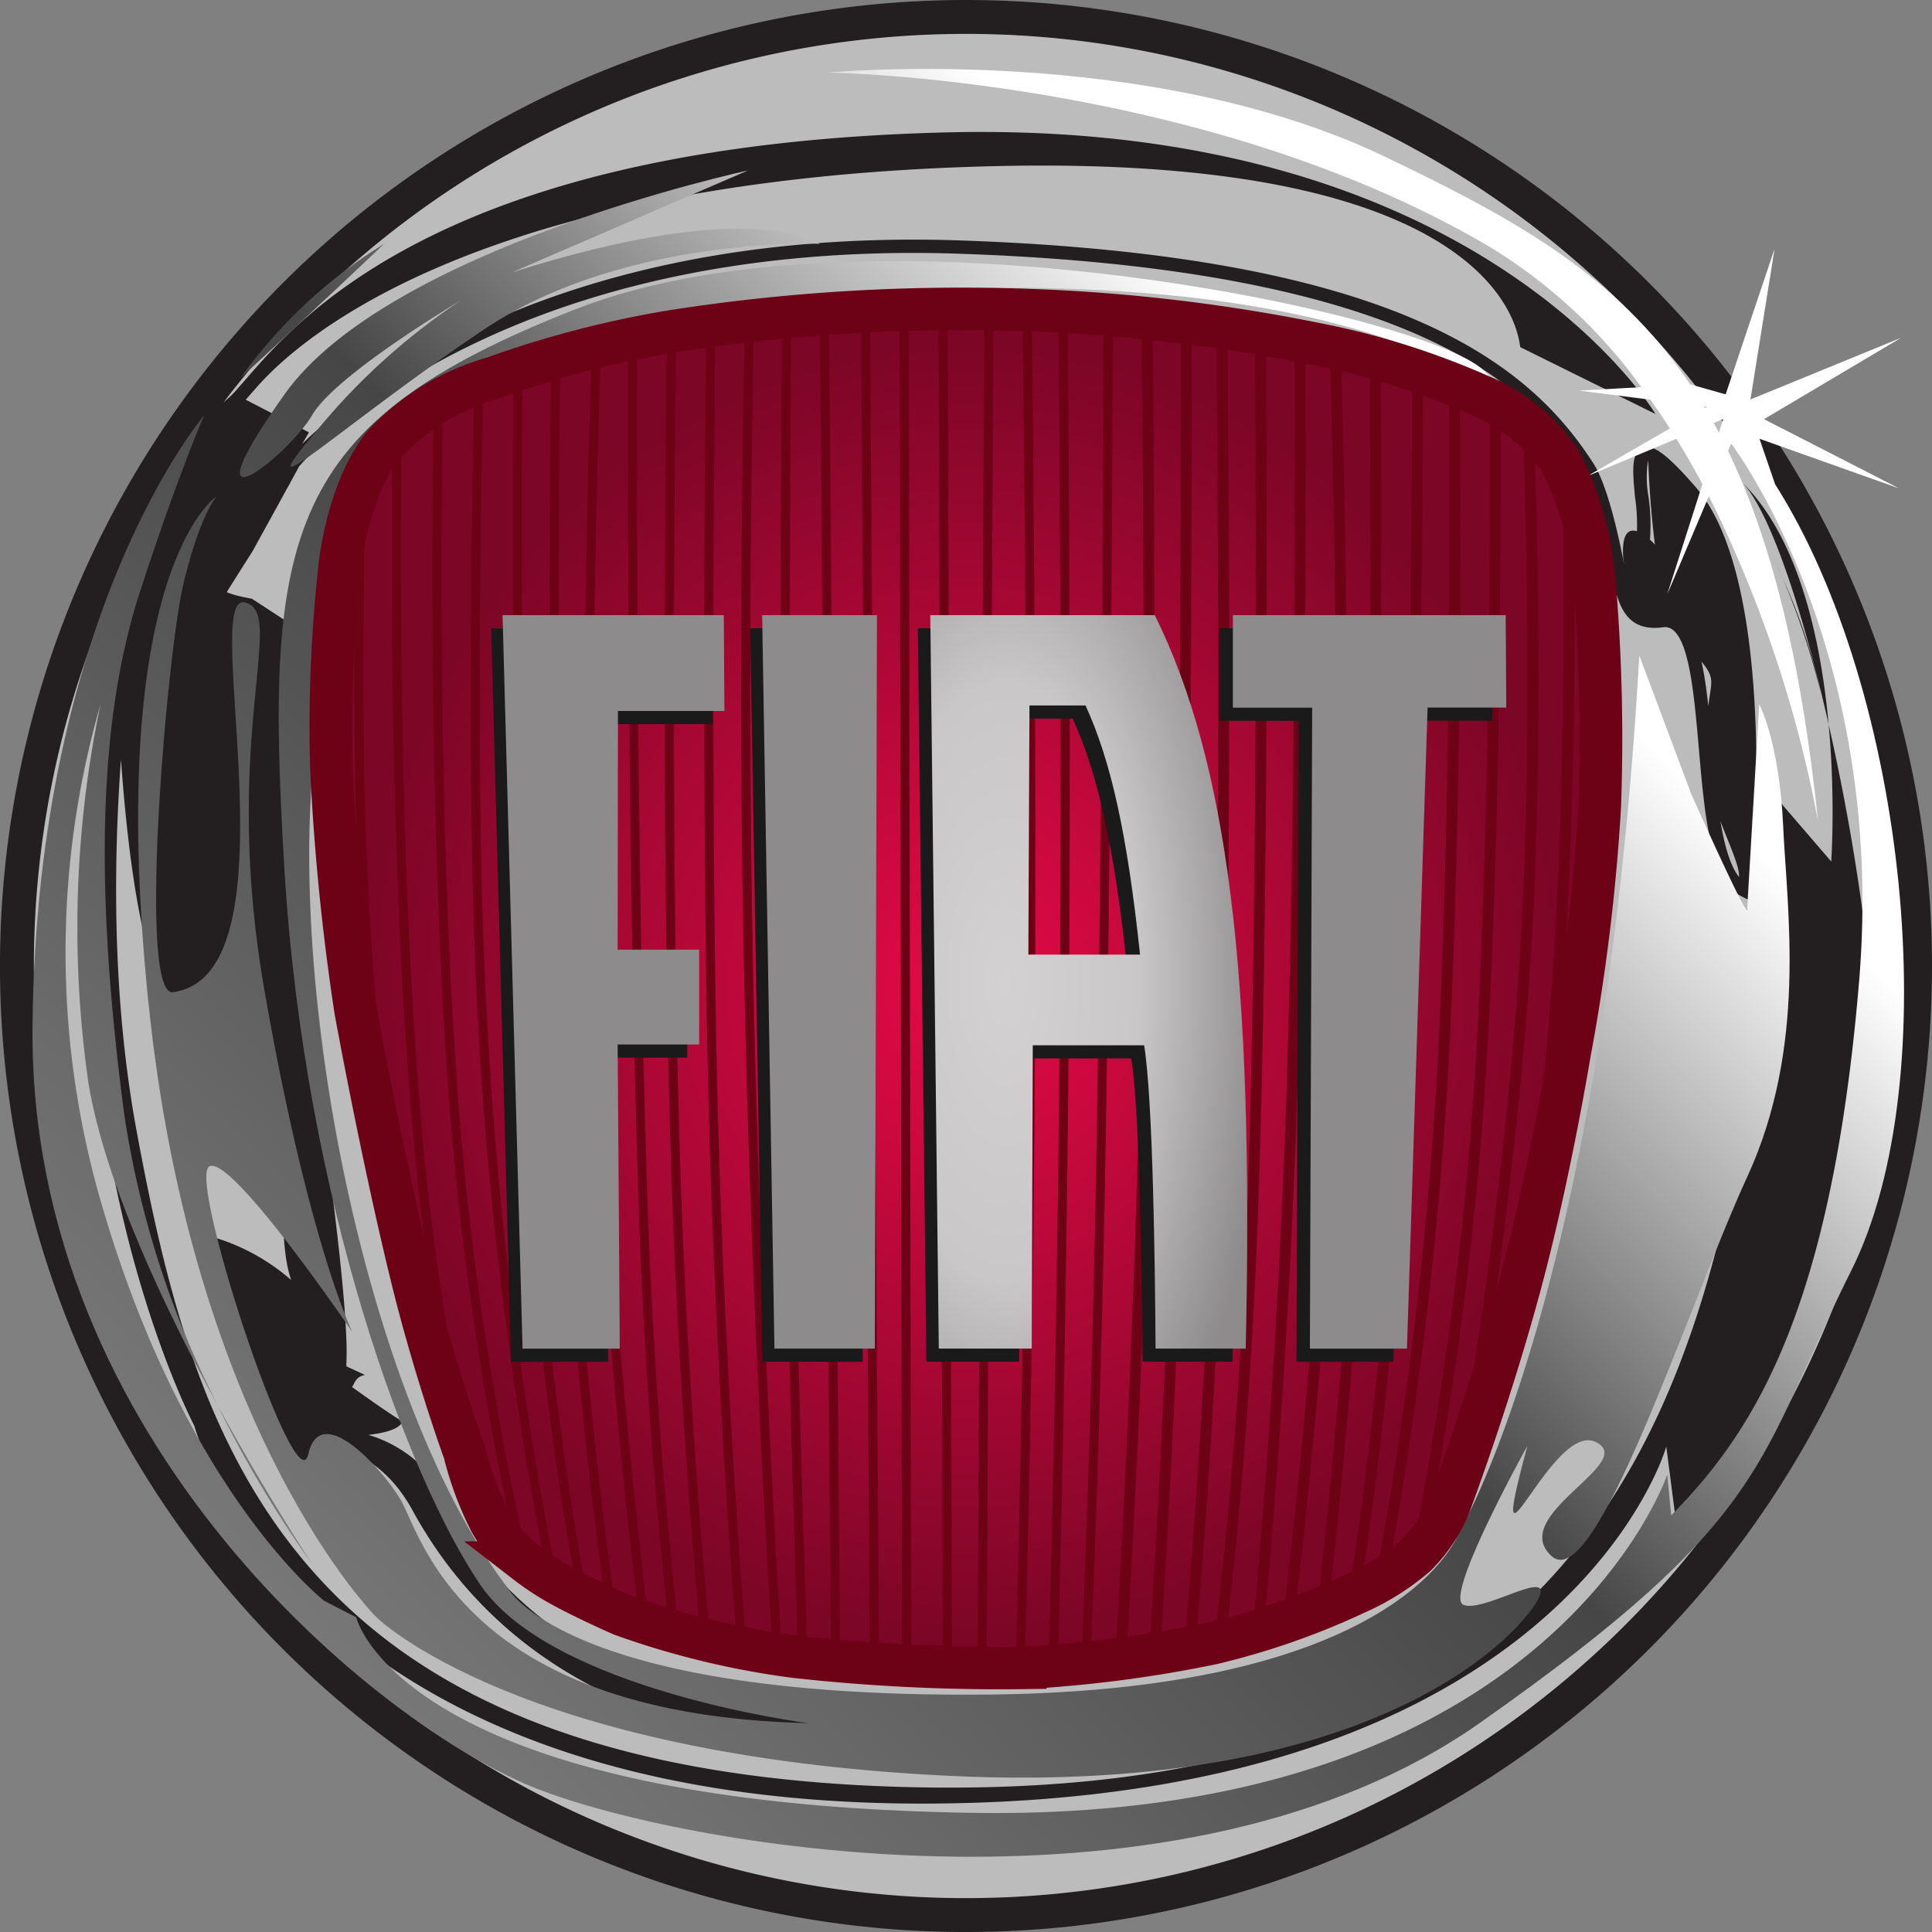<svg xmlns="http://www.w3.org/2000/svg" xmlns:xlink="http://www.w3.org/1999/xlink" width="90.857" height="90.857" viewBox="0 0 90.857 90.857">
  <rect x="0" y="0" width="90.857" height="90.857" fill="#808080" stroke="none"/>
  <defs>
    <clipPath id="clip-path">
      <path id="path42" d="M352.831-409.6c.015.154.034.3.05.455C353.38-404.182,353.609-405.51,352.831-409.6Zm-74.2-20.817s3.948-3.641,6.767-6.324A23.409,23.409,0,0,0,278.632-430.415Zm-1.051,48.323a52.479,52.479,0,0,0,4.435,7.444S279.921-377.81,277.581-382.092Zm73.232-43.34-.735-2.141,6.561,2.332-6.348-3.253,6.447-3.826-7.085,2.9,1.134-7.085-2.3,6.844-1.667-.471c-3.5-5.2-8.3-7.8-14.345-10.7-11.235-5.391-26.211-3.961-26.211-3.961s17.679.225,31.2,8.241A24.477,24.477,0,0,1,344.522-430l-2.919.161,3.345.427q.473.667.913,1.355l-3.883,2.243,4.19-1.759q.647,1.048,1.227,2.13l-1.657,5.186,1.958-4.616a58.22,58.22,0,0,1,5.135,15.276c-.812-7.745-2.23-13.266-4.232-17.407l.146-.344s7.331,9.582,6.016,25.3-5.075,21.272-8.835,25.105l-.187-1.917s-5.45,16.291-32.519,15.907-29.136-9.2-29.136-9.2l-1.5-.768s-6.391-4.981-10.338-18.205a42.212,42.212,0,0,1-.188-23.955,51.315,51.315,0,0,0-.564,17.822c.779,4.668,3.576,10.566,6.092,15.169a44.686,44.686,0,0,1-4.4-13.636c-1.5-11.307-1.128-18.973.751-24.721s3.008-8.241,3.008-8.241-7.894,9.2-8.083,28.747,16.353,32.962,23.684,35.837,30.452,6.707,44.361-3.066,12.97-12.265,17.481-21.273S357.017-415.659,350.814-425.433Zm-3.292-3.585c-.015-.025-.029-.05-.044-.074l.14.018Zm.646,1.154c-.079-.15-.159-.3-.239-.449l.442-.186-.2.635Zm-66.151-.827c1.127-1.916,6.954-5.366,6.954-5.366a30.759,30.759,0,0,0-6.767,6.133c-3.572,4.216,1.316-.383,7.895-4.791s15.789-4.024,15.789-4.024-3.007-2.3-14.474,1.342l11.09-4.791s-16.917,3.641-21.8,10.54.187,2.874,1.316.958ZM338.6-429.3c2.074,2.154,3.568,4.055,3.568,4.055S341.556-427.178,338.6-429.3Zm-64.29,28.2c2.068,20.314,10.715,28.938,10.715,28.938s6.579,6.516,27.068,7.473,27.069-7.091,27.633-8.432-2.633.766-3.572.383,3.008-7.474,3.008-7.474c-2.068,7.666,1.128-1.15,3.195-.191s-4.135,3.449-2.067,5.366,6.389-11.69,9.21-17.823,1.879-12.456,1.692-16.481-1.128-5.749-1.128-5.749L349.5-405.5s.376,1.341-2.632-5.367l-2.443-6.515c-1.692,29.9-8.46,41.2-8.46,41.2s-2.443,7.473-22.18,7.665-22.557-4.984-22.557-4.984c-6.391-8.432-10.15-26.446-9.209-38.327s0-15.14,8.458-18.782,21.24-4.025,21.24-4.025c15.353-.432,23.071,2.6,26.884,5.335-.476-.493-.982-1-1.508-1.5-2.82-2.683-28.948-8.241-42.669-2.875s-14.662,10.54-13.722,26.255,5.827,28.746,9.211,33.729,15.414,6.516,15.414,6.516c-16.354-.384-18.233-9.006-19.173-10.541s-3.76-4.6-4.323-2.108-5.618-12.743-4.678-13.51,6.745,7.761,6.745,7.761-2.068-4.217-4.135-16.1,1.128-17.822-.94-18.206,2.571,17.532-3.351,18.329c-1.687.227-.287-15.845.466-19.1s1.57-4.209,1.57-4.209-5.263,3.45-3.2,23.764" transform="translate(-268.857 444.96)"/>
    </clipPath>
    <linearGradient id="linear-gradient" x1="0.008" y1="0.989" x2="0.99" y2="0.007" gradientUnits="objectBoundingBox">
      <stop offset="0" stop-color="#8c8c8c"/>
      <stop offset="0.5" stop-color="#464646"/>
      <stop offset="0.75" stop-color="#fff"/>
      <stop offset="1" stop-color="#fff"/>
    </linearGradient>
    <radialGradient id="radial-gradient" cx="0.5" cy="0.5" r="0.472" gradientUnits="objectBoundingBox">
      <stop offset="0" stop-color="#e60a47"/>
      <stop offset="1" stop-color="#7c0626"/>
    </radialGradient>
    <radialGradient id="radial-gradient-2" cx="2.262" cy="0.5" r="0.813" gradientUnits="objectBoundingBox">
      <stop offset="0" stop-color="#d3d1d2"/>
      <stop offset="0.5" stop-color="#c9c7c8"/>
      <stop offset="1" stop-color="#8d8b8c"/>
    </radialGradient>
    <radialGradient id="radial-gradient-3" cx="2.111" cy="0.5" r="0.813" xlink:href="#radial-gradient-2"/>
    <radialGradient id="radial-gradient-4" cx="-0.836" cy="0.5" r="0.813" xlink:href="#radial-gradient-2"/>
    <radialGradient id="radial-gradient-5" cx="0.234" cy="0.5" r="0.813" xlink:href="#radial-gradient-2"/>
  </defs>
  <g id="g3294" transform="translate(-2.5 -2.5)">
    <path id="path30" d="M93.357,47.928A45.429,45.429,0,1,1,47.928,2.5,45.429,45.429,0,0,1,93.357,47.928" transform="translate(0 0)" fill="#231f20"/>
    <path id="path32" d="M95.343,51.509A43.835,43.835,0,1,1,51.508,7.675,43.834,43.834,0,0,1,95.343,51.509" transform="translate(-3.58 -3.581)" fill="#bdbcbc"/>
    <path id="path34" d="M22.02,39.8c0,.036-4.863.776-4.859.8.024.121-.252,25.019,4.189,23.766,2.924-1.376,1.351-17.6,1.351-15.417a111.152,111.152,0,0,0,1.462,15.865c1.315,8.825.761,9.925,1.374,11.825a9.813,9.813,0,0,0-3.646-2.009l3.147,10.637,2.318-.024a6.875,6.875,0,0,1,.064-.748c.062,0,2.289.165,3.819,2.965,8.853,16.2,32.161,9.972,26.059,10.323l9.6-1.156c-28.128,4.812-33.4-8.157-34.819-10.746-.886-1.3-3.433-2.659-5.035-1.884,0,0,3.909.156,3.735-.88,1.222,1.187-3.038-1.92-3.038-1.92l.214.673c.66.067.363-.646,1.059-.763l-.864-.4c-.111-.136.48-.841-1.629-14.993A101.209,101.209,0,0,1,25.6,48.872c0-2.918-.191-3.125-.185-3.146L23.7,44.606l-.329-.067a4.841,4.841,0,0,1-1.144-.36,1.216,1.216,0,0,0,.166-.71c0-.333-.036-.768-.082-1.329-.061-.751-.031-3.441-.135-2.542-5.462,47.4,2.1-5.305,1.17-4.292l.531-.6c2.573-2.97,11.56-9.9,34.749-10.447,24.523-.575,24.634,8.383,24.718,8.513L89.7,35.916c-.084-.135-8.335-13.829-33.239-13.246-23.468.549-30.434,8.588-33.056,11.615l-.519.589c-1.078,1.176-2.315,1.187-2.315,2.919,0,.925-1.037,2.158-.974,2.923,3.027,5.318,1.982,2.69,2.423-.92Zm67.06-2.28c-.535.23-.454,1.1-.343,2.3a8.836,8.836,0,0,1,0,2.617l.613.154a9.243,9.243,0,0,0,.015-2.83,5.022,5.022,0,0,1-.012-1.672c.015.021.192,6.774,1.584,8.384,2.213,2.562,1.11,1.088,1.11,5.552,0,2.2,1.646,4.765,1.581,5.664-.82-1.038-1.053-3.709-1.262-6.1-.244-2.789-.453-5.2-1.445-6,1.223-1.072-3.026-6.69-2.736-2.886.2,1.331-.451-2.987-1.4-4.457-2.894-4.5-8.89-9.767-29.726-10.491-19.1-.663-28.566,7.176-31,9.568l.316-.545-3.1-1.6L22.4,44.461l1.328-2.1s2.144-3.888,2.184-3.98c.335-.395,9.385-10.759,31.131-10,23.18.8,27.411,7.389,29.219,10.2a10.334,10.334,0,0,1,1.3,4.207c.265,1.76.518,3.423,2.495,3.157a.581.581,0,0,1,.469.129c.783.631,1,3.136,1.212,5.557.277,3.2.543,6.23,2.015,6.972l.41.207.044-.46c.055-.588,1.324-14.438-2.6-18.978-1.544-1.788-2.112-2.035-2.528-1.856ZM97.464,49a26.057,26.057,0,0,0-1.777-5.347A34.549,34.549,0,0,1,97.464,49Zm-1.777-5.347c-.108-.251-.206-.468-.277-.618C95.512,43.237,95.594,43.442,95.687,43.648Zm-1.975-4.585c5.182,5,4.252,17.89,4.252,17.89l-2.521-2.929V66.518L93.7,70.031c-3.1,16.592-10.471,31.233-39.362,30.452s-33.35-16.2-36.065-30.842,1.163-30.646,1.163-30.646C10.9,64.37,20.986,83.5,20.986,83.5s4.847,17.958,34.708,17.763S90.208,84.476,90.208,84.476l.543,4.188s6.936-6.345,9.068-19.619c1.081-6.72-3.1-27.079-6.107-29.982Zm1.7,3.967c-.1-.211-.162-.327-.162-.327.056.11.108.219.162.327" transform="translate(-9.347 -13.946)" fill="#231f20"/>
    <g id="g36" transform="translate(4.024 5.748)">
      <g id="g38" transform="translate(0)" clip-path="url(#clip-path)">
        <path id="path52" d="M352.831-409.6Zm-74.2-20.817s3.948-3.641,6.767-6.324A23.409,23.409,0,0,0,278.632-430.415Zm-1.051,48.323a52.479,52.479,0,0,0,4.435,7.444S279.921-377.81,277.581-382.092Zm73.232-43.34-.735-2.141,6.561,2.332-6.348-3.253,6.447-3.826-7.085,2.9,1.134-7.085-2.3,6.844-1.667-.471c-3.5-5.2-8.3-7.8-14.345-10.7-11.235-5.391-26.211-3.961-26.211-3.961s17.679.225,31.2,8.241A24.477,24.477,0,0,1,344.522-430l-2.919.161,3.345.427q.473.667.913,1.355l-3.883,2.243,4.19-1.759q.647,1.048,1.227,2.13l-1.657,5.186,1.958-4.616a58.22,58.22,0,0,1,5.135,15.276c-.812-7.745-2.23-13.266-4.232-17.407l.146-.344s7.331,9.582,6.016,25.3-5.075,21.272-8.835,25.105l-.187-1.917s-5.45,16.291-32.519,15.907-29.136-9.2-29.136-9.2l-1.5-.768s-6.391-4.981-10.338-18.205a42.212,42.212,0,0,1-.188-23.955,51.315,51.315,0,0,0-.564,17.822c.779,4.668,3.576,10.566,6.092,15.169a44.686,44.686,0,0,1-4.4-13.636c-1.5-11.307-1.128-18.973.751-24.721s3.008-8.241,3.008-8.241-7.894,9.2-8.083,28.747,16.353,32.962,23.684,35.837,30.452,6.707,44.361-3.066,12.97-12.265,17.481-21.273S357.017-415.659,350.814-425.433Zm-3.292-3.585c-.015-.025-.029-.05-.044-.074l.14.018Zm.646,1.154c-.079-.15-.159-.3-.239-.449l.442-.186Zm-66.151-.827c1.127-1.916,6.954-5.366,6.954-5.366a30.759,30.759,0,0,0-6.767,6.133c-3.572,4.216,1.316-.383,7.895-4.791s15.789-4.024,15.789-4.024-3.007-2.3-14.474,1.342l11.09-4.791s-16.917,3.641-21.8,10.54.187,2.874,1.316.958ZM338.6-429.3c2.074,2.154,3.568,4.055,3.568,4.055S341.556-427.178,338.6-429.3Zm-64.29,28.2c2.068,20.314,10.715,28.938,10.715,28.938s6.579,6.516,27.068,7.473,27.069-7.091,27.633-8.432-2.633.766-3.572.383,3.008-7.474,3.008-7.474c-2.068,7.666,1.128-1.15,3.195-.191s-4.135,3.449-2.067,5.366,6.389-11.69,9.21-17.823,1.879-12.456,1.692-16.481-1.128-5.749-1.128-5.749L349.5-405.5s.376,1.341-2.632-5.367l-2.443-6.515c-1.692,29.9-8.46,41.2-8.46,41.2s-2.443,7.473-22.18,7.665-22.557-4.984-22.557-4.984c-6.391-8.432-10.15-26.446-9.209-38.327s0-15.14,8.458-18.782,21.24-4.025,21.24-4.025c15.353-.432,23.071,2.6,26.884,5.335-.476-.493-.982-1-1.508-1.5-2.82-2.683-28.948-8.241-42.669-2.875s-14.662,10.54-13.722,26.255,5.827,28.746,9.211,33.729,15.414,6.516,15.414,6.516c-16.354-.384-18.233-9.006-19.173-10.541s-3.76-4.6-4.323-2.108-5.618-12.743-4.678-13.51,6.745,7.761,6.745,7.761-2.068-4.217-4.135-16.1,1.128-17.822-.94-18.206,2.571,17.532-3.351,18.329c-1.687.227-.287-15.845.466-19.1s1.57-4.209,1.57-4.209-5.263,3.45-3.2,23.764" transform="translate(-268.857 444.96)" fill="url(#linear-gradient)"/>
      </g>
    </g>
    <path id="path3438" d="M85.666,113.58a59.867,59.867,0,0,0,8.792-1.151,34.82,34.82,0,0,0,6.715-2.339l.012-.006.013-.006a11.342,11.342,0,0,0,2.841-1.79,7.11,7.11,0,0,0,1.591-2.42c.022-.059,1.931-5.147,3.375-10.581,1.329-5,2.24-10.53,2.249-10.585a92.585,92.585,0,0,0,1.424-11.6,87.622,87.622,0,0,0-.262-10.721,14.842,14.842,0,0,0-1.617-5.6,8.479,8.479,0,0,0-3.573-2.952l-.02-.008-.02-.011a36.453,36.453,0,0,0-7.892-2.494A82.638,82.638,0,0,0,84.751,49.7,88.316,88.316,0,0,0,69.232,50.7h0a47.846,47.846,0,0,0-8.565,2.21l-.028.011-.029.008A11.171,11.171,0,0,0,55.464,56.1c-1.79,2.272-2.08,6-2.082,6.042l0,.023a68.7,68.7,0,0,0-.38,7.2c0,.707.012,1.438.041,2.178A110.45,110.45,0,0,0,54.17,82.68c.011.057,1.255,6.895,2.675,12.657,1.052,4.272,2.421,8.051,2.435,8.088l.009.027.007.028a15.194,15.194,0,0,0,1.231,3.275,6.226,6.226,0,0,0,1.644,1.855l.016.011.016.013a12.578,12.578,0,0,0,1.686,1.1c1.17.641,2.738,1.328,2.805,1.356a38.967,38.967,0,0,0,8.125,1.968,87.591,87.591,0,0,0,10.847.525Z" transform="translate(-34.946 -32.648)" stroke="#6d0115" stroke-width="2" fill="url(#radial-gradient)"/>
    <g id="g3442" transform="translate(19.166 17.373)">
      <path id="path3444" d="M102.95,130.328c-.206-.094-.319-.149-.319-.149l-.166-.074-.035-.2a168.743,168.743,0,0,1-2.469-22.749c-.5-11.791-.484-26.241-.437-33.24V73.4q.206-.069.427-.14l0,.507c-.048,6.94-.071,21.5.436,33.362a167.9,167.9,0,0,0,2.51,22.949Z" transform="translate(-92.051 -70.431)" fill="#6d0115"/>
      <path id="path3446" d="M108.179,129.718c-.165-.067-.32-.131-.465-.191l-.04-.316c-.595-4.238-1.647-12.878-2.146-23.931-.531-11.75-.435-26.519-.352-33.233v-.377l.428-.121v.416c-.083,6.668-.182,21.505.351,33.3.511,11.3,1.6,20.076,2.185,24.187l.038.27Z" transform="translate(-95.933 -69.244)" fill="#6d0115"/>
      <path id="path3448" d="M146.809,65.226c.108,13.016.419,50.561.51,61.438l.008.919-.426-.047-.011-.873c-.091-10.869-.4-48.317-.509-61.38l-.011-.381.433-.035Z" transform="translate(-124.484 -64.619)" fill="#6d0115"/>
      <path id="path3450" d="M164.942,64.5c.037,11.405.161,49.158.2,61.917l0,.868-.432,0V126.3c-.043-12.922-.167-50.747-.2-61.944l0-.291.419-.005Z" transform="translate(-137.038 -64.064)" fill="#6d0115"/>
      <path id="path3452" d="M171.2,64.56c-.063,12.665-.252,50.676-.307,61.861v.838l-.435.011.006-.68c.054-10.988.245-49.467.308-62.114l-.01-.408.447.006Z" transform="translate(-141.151 -64.066)" fill="#6d0115"/>
      <path id="path3454" d="M191.578,126.984c.308-5.09.888-15.882,1.127-28.093.244-12.446.135-26.609.06-33.261l-.024-.428.518.047.023.548c.074,6.725.179,20.758-.062,33.1-.237,12.11-.81,22.825-1.119,27.976l-.045.736c-.18.022-.336.042-.52.062Z" transform="translate(-155.74 -64.852)" fill="#6d0115"/>
      <path id="path3456" d="M237.678,130.757a6.154,6.154,0,0,1-.675.771l.206-1.092a169.9,169.9,0,0,0,2.632-20.243c.687-10.018.775-23.717.76-31.5l.009-.746c.167.092.336.19.505.3v.994c.01,7.873-.09,21.189-.762,30.991a170.324,170.324,0,0,1-2.583,20.01Z" transform="translate(-187.203 -73.67)" fill="#6d0115"/>
      <path id="path3458" d="M254.691,122c.371-2.932.713-6.223.949-9.7.518-7.64.531-16.3.466-21.8l-.012-.92a11.671,11.671,0,0,1,.531,1.451l.01.854c.046,5.515,0,13.413-.481,20.453-.1,1.482-.22,2.93-.353,4.332l-.157,1.548c-.33,1.655-.749,3.674-1.21,5.722Z" transform="translate(-199.265 -81.717)" fill="#6d0115"/>
      <path id="path3460" d="M231.974,130.483c-.163.111-.358.237-.578.37l.156-.879a189.514,189.514,0,0,0,2.721-23.272c.576-10.95.578-23.966.53-30.629l-.02-.944c.147.052.32.116.512.192l.024.879c.047,6.708.042,19.638-.532,30.528a190.316,190.316,0,0,1-2.649,22.9Z" transform="translate(-183.323 -71.722)" fill="#6d0115"/>
      <path id="path3462" d="M212.612,128.06c.406-4.4,1.15-13.519,1.508-24.516.4-12.346.4-26.975.373-34.042l-.016-1q.269.055.529.111l0,.973c.029,7.1.026,21.674-.374,33.98-.355,10.925-1.092,20-1.5,24.446l-.052.54c-.171.05-.341.1-.53.155Z" transform="translate(-170.283 -67.131)" fill="#6d0115"/>
      <path id="path3464" d="M206.784,127.7c.446-3.74,1.176-10.988,1.477-20.416.439-13.717.385-31.016.328-39.02l-.01-.89c.171.029.339.058.505.089l.019.931c.057,8.066.109,25.258-.329,38.908-.3,9.283-1.009,16.459-1.458,20.265l-.083.689c-.171.042-.354.088-.534.13Z" transform="translate(-166.233 -66.351)" fill="#6d0115"/>
      <path id="path3466" d="M202.153,127.373c.348-3.954.95-11.786,1.233-21.313.395-13.315.293-30.176.2-38.967l-.01-.628q.263.035.52.073l.009.84c.094,8.872.189,25.519-.2,38.7-.278,9.38-.866,17.12-1.217,21.142l-.064.73c-.177.037-.344.071-.527.106Z" transform="translate(-163.045 -65.725)" fill="#6d0115"/>
      <path id="path3468" d="M196.764,127.243c.3-4.618.854-14.268,1.1-24.619.325-13.759.34-29.108.326-36.292l-.015-.541.52.059.011.61c.014,7.241,0,22.493-.327,36.176-.242,10.227-.789,19.771-1.088,24.461l-.045.692c-.184.031-.332.057-.521.085Z" transform="translate(-159.329 -65.259)" fill="#6d0115"/>
      <path id="path3470" d="M187.8,65.379c-.022,7.353-.1,24.034-.334,38.263-.165,9.85-.478,18.459-.661,22.924l-.04.911-.437.036.042-.81c.181-4.416.5-13.108.667-23.069.24-14.3.313-31.075.335-38.369l0-.5.433.03-.008.587Z" transform="translate(-152.136 -64.547)" fill="#6d0115"/>
      <path id="path3472" d="M182.241,64.772c.06,6.489.148,19.189.069,31.156-.086,12.955-.367,25.324-.5,30.649l-.016.745-.437.027.02-.632c.132-5.239.417-17.717.5-30.793.079-11.9-.008-24.52-.068-31.04l-.005-.511.428.02,0,.378Z" transform="translate(-148.696 -64.279)" fill="#6d0115"/>
      <path id="path3474" d="M177.073,64.608c.088,7.442.21,20.763.151,33.326-.056,11.688-.306,22.883-.456,28.731l-.013.605-.432.019.018-.709c.151-5.867.4-17.013.454-28.649.059-12.5-.062-25.75-.15-33.212l-.01-.543.432.013.006.418Z" transform="translate(-145.212 -64.142)" fill="#6d0115"/>
      <path id="path3476" d="M124.8,128.52q-.224-.056-.445-.115l-.025-.278c-.36-3.886-1.085-12.625-1.384-22.884-.383-13.086-.255-29.442-.161-37.144l0-.337.433-.073v.342c-.094,7.666-.223,24.079.16,37.2.3,10.391,1.043,19.22,1.4,23.016l.028.273Z" transform="translate(-108.093 -66.573)" fill="#6d0115"/>
      <path id="path3478" d="M113.437,129.218l-.453-.164-.035-.321c-.656-5.47-1.924-17.286-2.326-29.822-.34-10.606-.046-22.443.152-28.4l.008-.436.433-.1-.006.376c-.2,5.887-.5,17.845-.158,28.547.408,12.713,1.707,24.685,2.353,30.031Z" transform="translate(-99.639 -68.154)" fill="#6d0115"/>
      <g id="g3480" transform="translate(0 8.21)">
        <g id="g3482">
          <path id="path3484" d="M76.9,121.772c-.524-2.55-.83-4.413-.836-4.446l-.073-1.117c-.3-3.816-.574-8.091-.637-11.736-.075-4.31-.043-8.62.007-11.843l-.018-.411a13.069,13.069,0,0,1,.478-1.5l-.037,2.292c-.046,3.175-.073,7.314,0,11.456.08,4.611.494,10.235.882,14.655Z" transform="translate(-75.311 -90.72)" fill="#6d0115"/>
        </g>
      </g>
      <g id="g3486" transform="translate(1.758 5.659)">
        <g id="g3488">
          <path id="path3490" d="M84.579,129.65c-.3-.871-.637-1.9-.99-3.022l-.261-1.508a107.778,107.778,0,0,1-1.43-11.374c-.874-10.718-.919-23.09-.864-29.676l.011-1.212c.136-.149.277-.289.42-.421l0,1.146c-.061,6.438-.037,19.155.858,30.134A119.584,119.584,0,0,0,84.1,127.04l.483,2.611Z" transform="translate(-81.018 -82.438)" fill="#6d0115"/>
        </g>
      </g>
      <g id="g3492" transform="translate(3.669 4.313)">
        <g id="g3494">
          <path id="path3496" d="M90.98,128.881A150.292,150.292,0,0,1,88.449,110.8c-.873-11.369-.843-24.748-.757-31.367l.01-1.367c-.125.064-.275.145-.44.242v1.14c-.086,6.634-.115,20.011.759,31.384a150.822,150.822,0,0,0,2.521,18.046l.548,2.585c.095.107.2.212.3.314.077.073.158.146.242.217Z" transform="translate(-87.222 -78.068)" fill="#6d0115"/>
        </g>
      </g>
      <path id="path3498" d="M119.367,128.612c-.4-3.584-1.1-10.842-1.4-19.6-.48-14.412-.515-32.4-.5-39.873l0-.364-.434.088.009.317c-.01,7.5.025,25.454.5,39.846.286,8.565.965,15.7,1.369,19.374l.034.316q.22.072.446.14Z" transform="translate(-104.18 -67.323)" fill="#6d0115"/>
      <path id="path3500" d="M93.677,75.313q-.238.091-.437.172l-.008.644c-.144,6.726-.332,20.175.2,29.012a186.181,186.181,0,0,0,3.105,25.23l.072.376c.165.1.352.214.506.3l-.1-.461a184.258,184.258,0,0,1-3.159-25.471c-.538-8.9-.342-22.48-.2-29.142l.013-.677" transform="translate(-87.606 -71.837)" fill="#6d0115"/>
      <path id="path3502" d="M129.241,66.768l-.434.062.007.36c-.074,7.006-.17,20.861.057,32.991.215,11.534.923,22.052,1.322,27.26l.051.724.439.087-.047-.639c-.4-5.127-1.118-15.762-1.337-27.44-.227-12.144-.131-26.019-.057-33.011l0-.394Z" transform="translate(-112.277 -65.935)" fill="#6d0115"/>
      <path id="path3504" d="M134.959,66l-.438.053v.351c-.111,5.712-.276,17.531-.035,29.3.26,13.382.96,26.016,1.3,31.567l.039.671.44.069-.048-.734c-.338-5.529-1.04-18.18-1.3-31.582-.24-11.786-.075-23.623.036-29.318Z" transform="translate(-116.174 -65.405)" fill="#6d0115"/>
      <path id="path3506" d="M140.9,65.382l-.428.043,0,.356c-.048,6.131-.114,19.019.033,31.524.143,12.126.509,24.115.692,29.6l.026.787.432.058-.029-.848c-.183-5.484-.55-17.477-.692-29.608-.148-12.562-.08-25.512-.033-31.6Z" transform="translate(-120.362 -64.976)" fill="#6d0115"/>
      <path id="path3508" d="M153.075,64.441l-.448.026.011.24c.074,11.238.329,49.555.411,61.972l.007.743.432.036-.009-.751c-.083-12.395-.337-50.814-.411-62.03Z" transform="translate(-128.815 -64.325)" fill="#6d0115"/>
      <path id="path3510" d="M158.962,64.18l-.438.015.011.414c.022,11.894.091,50.211.112,61.719l-.007,1.024.239.014.2,0V126.3c-.021-11.541-.091-49.8-.113-61.691Z" transform="translate(-132.895 -64.144)" fill="#6d0115"/>
      <path id="path3512" d="M217.25,128.3c.62-5.217,1.745-16,2.222-28.926.355-9.624.073-22.535-.112-28.991l-.033-.7c.18.043.355.085.526.128l.026.714c.185,6.514.46,19.3.107,28.862-.476,12.912-1.6,23.686-2.22,28.928l-.074.6c-.153.052-.334.113-.541.178l.1-.8Z" transform="translate(-173.465 -67.959)" fill="#6d0115"/>
      <path id="path3514" d="M223.048,128.646c.5-4.541,1.381-13.517,1.911-24.712.509-10.75.482-24.629.421-31.988l-.011-.535q-.249-.072-.52-.147l.015.635c.062,7.339.09,21.248-.42,32.012-.536,11.331-1.431,20.384-1.928,24.857l-.1.811.534-.247Z" transform="translate(-177.112 -69.046)" fill="#6d0115"/>
      <path id="path3516" d="M227.995,129c.607-4.064,1.433-10.71,1.9-19.2.7-12.626.823-28.734.843-35.935l-.01-.478q-.218-.076-.51-.172l.006.483c-.018,7.112-.141,23.361-.843,36.074-.488,8.834-1.362,15.664-1.973,19.656l-.119.785c.19-.095.38-.193.563-.29l.142-.926Z" transform="translate(-180.482 -70.4)" fill="#6d0115"/>
      <path id="path3518" d="M244.206,129.351s.462-1.273,1.032-3.094l.216-1.415c.7-4.7,1.443-10.555,1.934-16.9.654-8.45.511-18.742.329-24.938l-.04-1.169a6.941,6.941,0,0,0-.539-.5l.042.952c.19,6.079.372,16.845-.307,25.615-.571,7.371-1.478,14.08-2.27,19.07l-.4,2.38Z" transform="translate(-192.187 -76.015)" fill="#6d0115"/>
    </g>
    <g id="g3265" transform="translate(25.599 31.429)">
      <g id="Warstwa_x0020_1" transform="translate(0 0.618)">
        <g id="_217956912" transform="translate(0 0)">
          <path id="_217961256" d="M9.223,20.19V15.731H5.4L5.413,4.507h4.993L10.379,0H0L.938,34.493H5.5l-.1-14.3Z" transform="translate(0 0)" fill="#1a1a1a" fill-rule="evenodd"/>
          <path id="_217958256" d="M39.552,0l.577,34.493h4.709L44.934,0Z" transform="translate(-27.37 0)" fill="#1a1a1a" fill-rule="evenodd"/>
          <path id="_217960584" d="M119.4,34.493l.968-30.147h3.689L124.032,0h-12.8V4.351h3.72l-.107,30.142Z" transform="translate(-76.975 0)" fill="#1a1a1a" fill-rule="evenodd"/>
          <path id="_217960752" d="M69.749,15.964,69.8,4.248H72.43c1.192,2.609,1.958,6.06,2.559,11.716Zm-4.2,18.528h4.36l.049-14.263H75.18c.411,2.518.511,10.289.536,14.263h4.229C80.344,16.882,79.1,6.929,75.679,0H65.149Z" transform="translate(-45.083 0)" fill="#1a1a1a" fill-rule="evenodd"/>
        </g>
      </g>
      <g id="Warstwa_x0020_1-5" transform="translate(0.535 0)">
        <g id="_217956912-1" transform="translate(0 0)">
          <path id="_217961256-7" d="M9.246,15.731H5.412L5.427,4.507h5.005L10.405,0H0L.941,34.493H5.513l-.1-14.3H9.246Z" transform="translate(0 0)" fill-rule="evenodd" fill="url(#radial-gradient-2)"/>
          <path id="_217958256-1" d="M45.047,0h-5.4l.578,34.492h4.721Z" transform="translate(-27.439 0)" fill-rule="evenodd" fill="url(#radial-gradient-3)"/>
          <path id="_217960584-1" d="M115.135,34.493H119.7l.97-30.147h3.7L124.343,0h-12.83V4.351h3.729Z" transform="translate(-77.168 0)" fill-rule="evenodd" fill="url(#radial-gradient-4)"/>
          <path id="_217960752-5" d="M69.924,15.964l.052-11.716h2.636c1.2,2.609,1.963,6.06,2.565,11.716ZM65.712,34.491h4.371l.049-14.263h5.237c.412,2.518.513,10.288.537,14.263h4.24C80.546,16.882,79.3,6.929,75.87,0H65.312Z" transform="translate(-45.197 0)" fill-rule="evenodd" fill="url(#radial-gradient-5)"/>
        </g>
      </g>
    </g>
  </g>
</svg>
